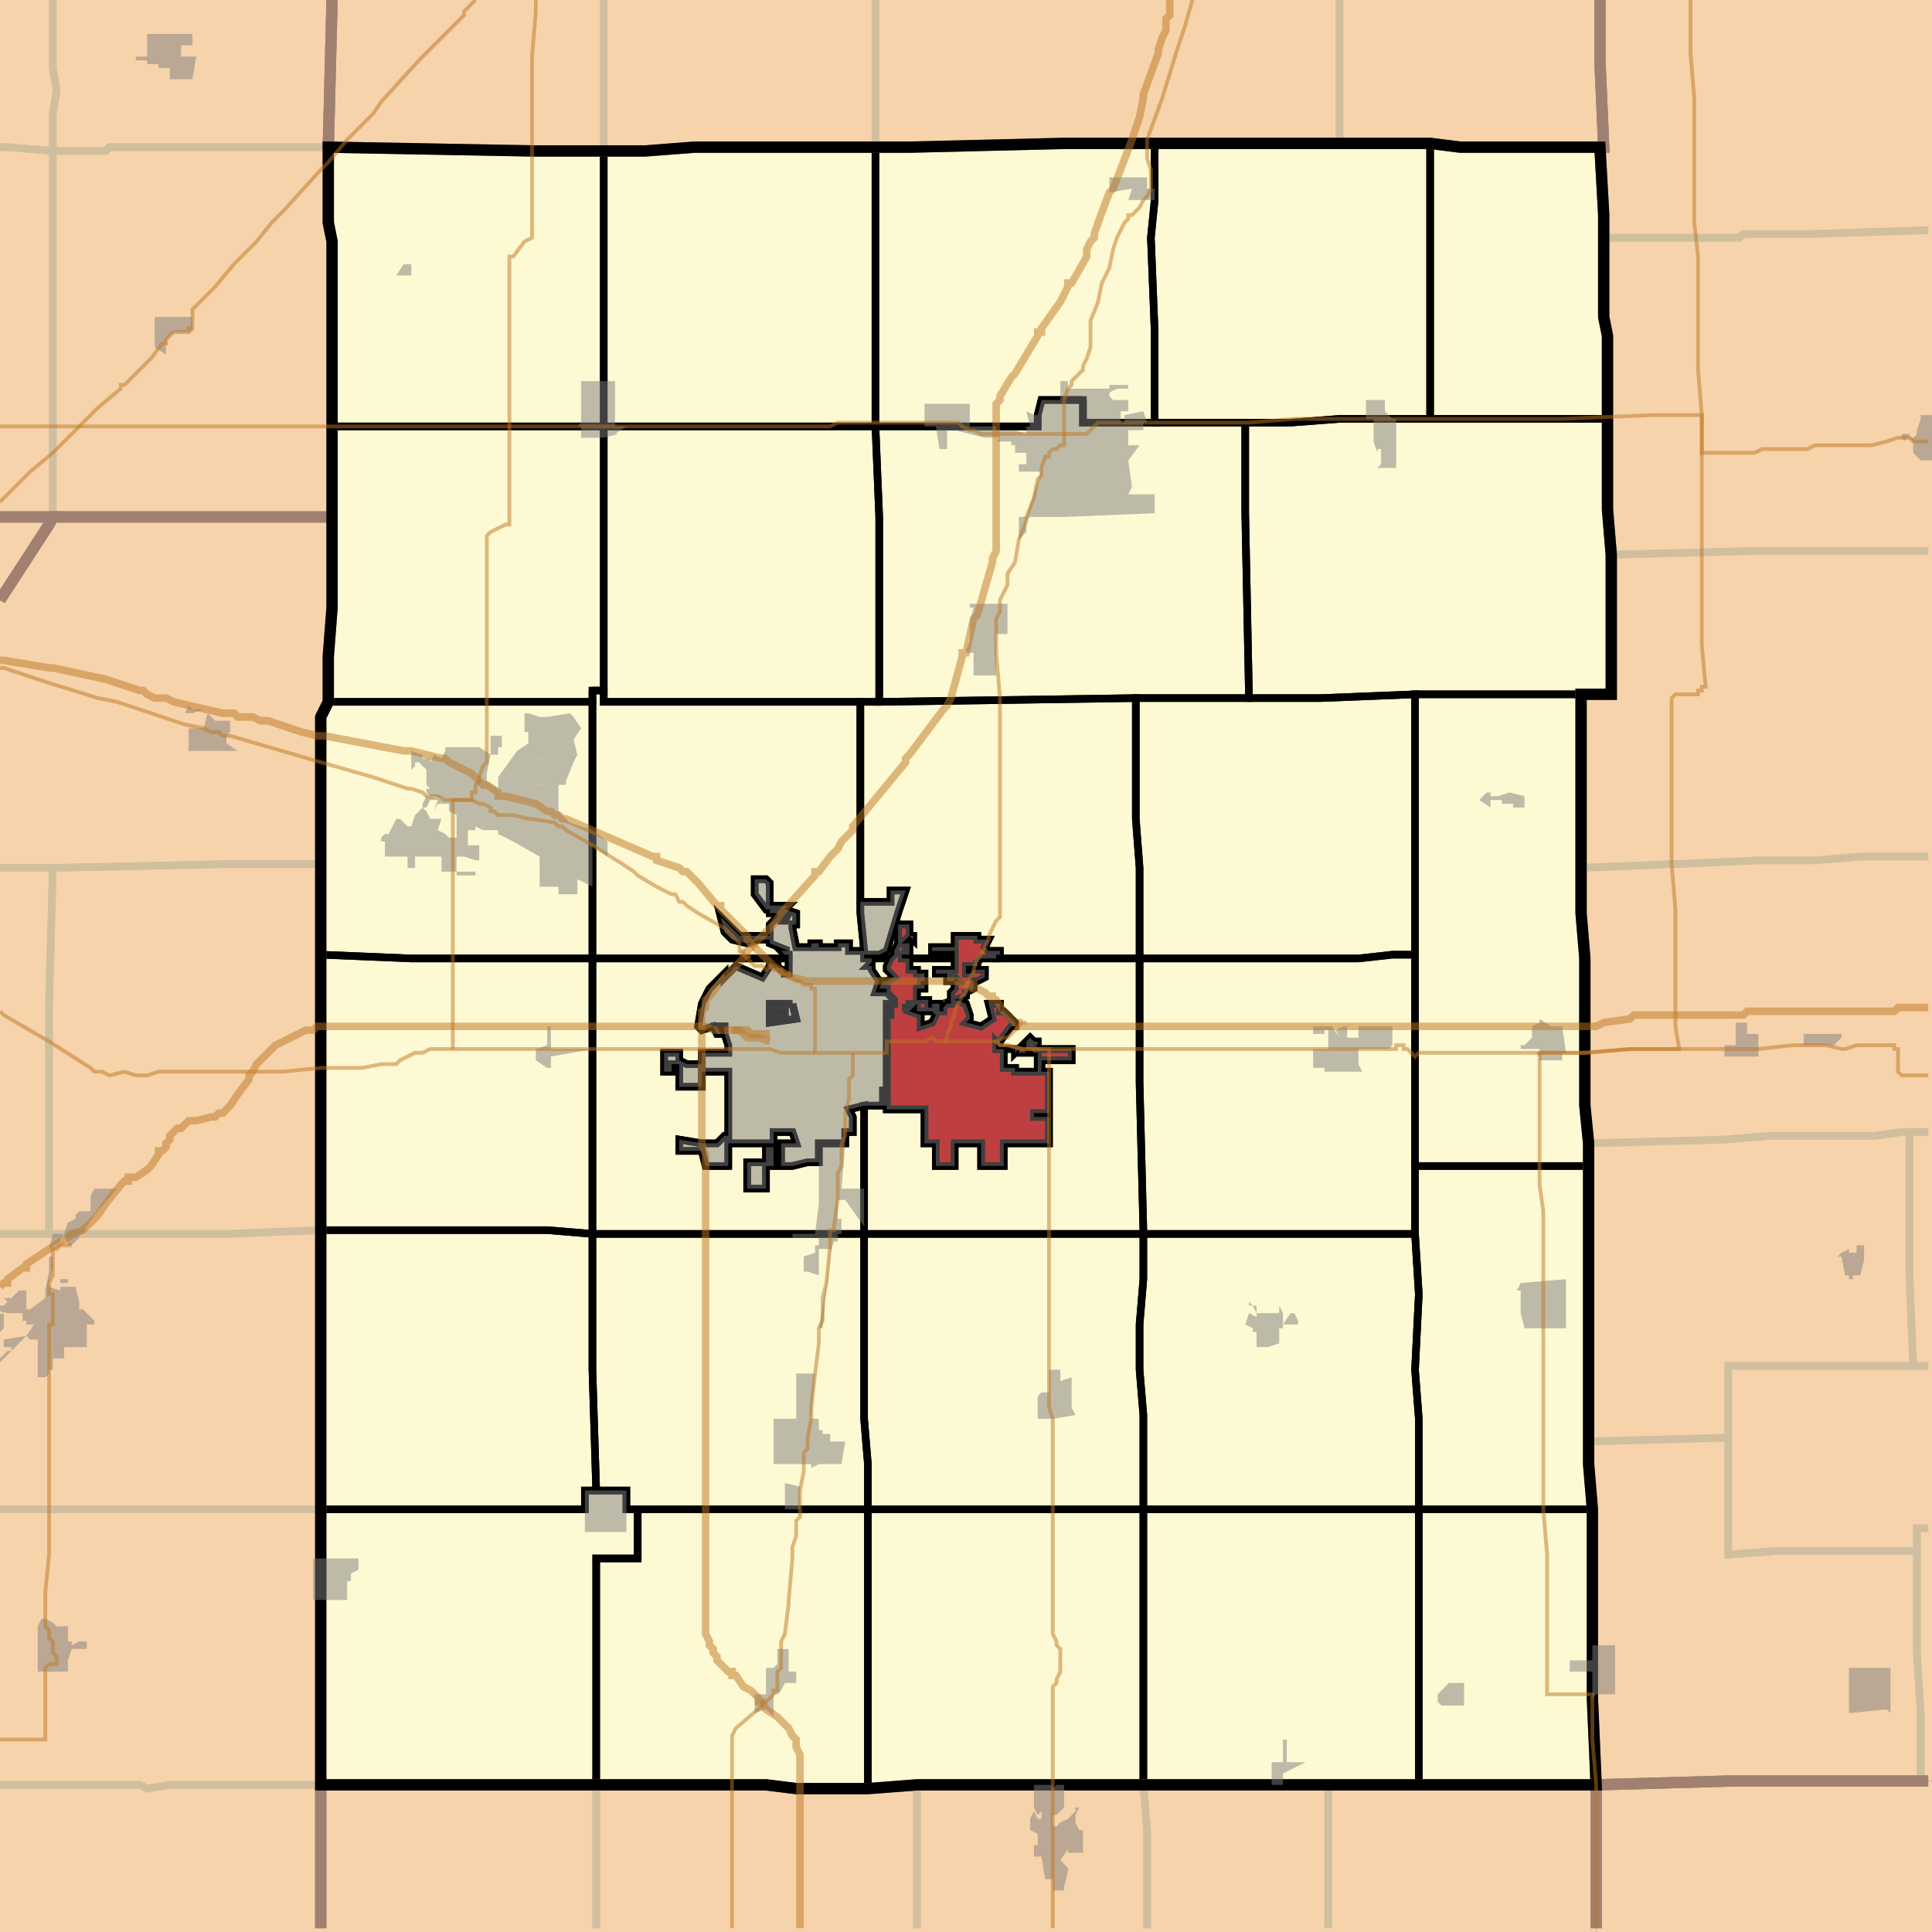 <?xml version="1.0" encoding="UTF-8"?>
<svg version="1.1" width="512" height="512" xmlns="http://www.w3.org/2000/svg" xmlns:xlink="http://www.w3.org/1999/xlink">

<rect width="100%" height="100%" fill="#333333" stroke="none"/>

<!-- START LAYER target_county -->

<!-- START LAYER IN -->

<!-- START LAYER IA -->

<!-- START LAYER KY -->

<!-- START LAYER MO -->

<!-- START LAYER WI -->

<!-- START LAYER IL-counties -->
<path fill="#f6d3aa" d="M 424 -2 L 424 16 L 425 39 L 387 39 L 379 38 L 282 38 L 241 39 L 184 39 L 171 40 L 141 40 L 87 39 L 88 -2 L 424 -2 z"/>
<path fill="#f6d3aa" d="M -2 -2 L 88 -2 L 87 39 L 87 59 L 88 64 L 88 137 L -2 137 L -2 -2 z"/>
<path fill="#f6d3aa" d="M 513 -2 L 513 472 L 458 472 L 423 473 L 422 450 L 422 400 L 421 388 L 421 303 L 420 293 L 420 254 L 419 242 L 419 184 L 427 184 L 427 147 L 426 135 L 426 89 L 425 84 L 425 57 L 424 39 L 425 39 L 424 16 L 424 -2 L 513 -2 z"/>
<path fill="#f6d3aa" d="M 310 38 L 379 38 L 387 39 L 424 39 L 425 57 L 425 84 L 426 89 L 426 135 L 427 147 L 427 184 L 419 184 L 419 242 L 420 254 L 420 293 L 421 303 L 421 388 L 422 400 L 422 450 L 423 473 L 243 473 L 230 474 L 211 474 L 203 473 L 85 473 L 85 190 L 87 186 L 87 174 L 88 161 L 88 64 L 87 59 L 87 39 L 141 40 L 171 40 L 184 39 L 241 39 L 282 38 L 310 38 z"/>
<path fill="#f6d3aa" d="M -2 137 L 14 137 L 13 139 L -1 161 L -2 162 L -2 137 z"/>
<path fill="#f6d3aa" d="M 56 137 L 88 137 L 88 161 L 87 174 L 87 186 L 85 190 L 85 513 L -2 513 L -2 162 L -1 161 L 13 139 L 14 137 L 56 137 z"/>
<path fill="#f6d3aa" d="M 513 513 L 423 513 L 423 473 L 458 472 L 513 472 L 513 513 z"/>
<path fill="#f6d3aa" d="M 303 473 L 423 473 L 423 513 L 85 513 L 85 473 L 203 473 L 211 474 L 230 474 L 243 473 L 303 473 z"/>

<!-- START LAYER target_county_townships -->
<path fill="#fdf9d2" d="M 306 38 L 306 53 L 305 63 L 306 88 L 306 112 L 287 112 L 287 106 L 276 106 L 275 110 L 275 113 L 232 113 L 232 39 L 241 39 L 282 38 L 306 38 z"/>
<path fill="#fdf9d2" d="M 310 38 L 379 38 L 379 111 L 355 111 L 342 112 L 306 112 L 306 88 L 305 63 L 306 53 L 306 38 L 310 38 z"/>
<path fill="#fdf9d2" d="M 387 39 L 424 39 L 425 57 L 425 84 L 426 89 L 426 111 L 379 111 L 379 38 L 387 39 z"/>
<path fill="#fdf9d2" d="M 196 39 L 232 39 L 232 113 L 160 113 L 160 40 L 171 40 L 184 39 L 196 39 z"/>
<path fill="#fdf9d2" d="M 87 39 L 141 40 L 160 40 L 160 113 L 88 113 L 88 64 L 87 59 L 87 39 z"/>
<path fill="#fdf9d2" d="M 287 106 L 287 112 L 330 112 L 330 136 L 331 185 L 301 185 L 233 186 L 233 137 L 232 113 L 275 113 L 275 110 L 276 106 L 287 106 z"/>
<path fill="#fdf9d2" d="M 379 111 L 426 111 L 426 135 L 427 147 L 427 184 L 375 184 L 350 185 L 331 185 L 330 136 L 330 112 L 342 112 L 355 111 L 379 111 z"/>
<path fill="#fdf9d2" d="M 231 113 L 232 113 L 233 137 L 233 186 L 160 186 L 160 113 L 231 113 z"/>
<path fill="#fdf9d2" d="M 124 113 L 160 113 L 160 183 L 157 183 L 157 186 L 87 186 L 87 174 L 88 161 L 88 113 L 124 113 z"/>
<path fill="#fdf9d2" d="M 157 183 L 160 183 L 160 186 L 228 186 L 228 242 L 229 252 L 225 252 L 225 250 L 222 250 L 222 251 L 217 251 L 217 250 L 215 250 L 215 251 L 211 251 L 210 246 L 210 245 L 211 245 L 211 242 L 208 241 L 209 240 L 204 240 L 204 234 L 203 233 L 200 233 L 200 237 L 203 241 L 204 241 L 204 242 L 206 242 L 206 243 L 204 245 L 204 248 L 196 248 L 191 243 L 192 247 L 194 249 L 198 250 L 201 249 L 204 249 L 204 250 L 209 252 L 207 252 L 208 253 L 209 253 L 209 254 L 206 254 L 206 256 L 204 255 L 204 254 L 157 254 L 157 183 z"/>
<path fill="#fdf9d2" d="M 419 184 L 419 242 L 420 254 L 420 293 L 421 303 L 421 309 L 375 309 L 375 184 L 419 184 z"/>
<path fill="#fdf9d2" d="M 350 185 L 375 184 L 375 253 L 369 253 L 360 254 L 302 254 L 302 230 L 301 217 L 301 185 L 350 185 z"/>
<path fill="#fdf9d2" d="M 233 186 L 301 185 L 301 217 L 302 230 L 302 254 L 264 254 L 264 253 L 265 253 L 265 252 L 262 252 L 261 251 L 262 249 L 259 249 L 259 248 L 253 248 L 253 251 L 247 251 L 247 252 L 253 252 L 253 254 L 239 254 L 239 253 L 241 253 L 241 250 L 239 250 L 241 248 L 242 249 L 242 248 L 241 248 L 241 245 L 238 245 L 238 250 L 237 252 L 237 253 L 236 254 L 229 254 L 229 253 L 233 253 L 235 252 L 238 242 L 240 236 L 236 236 L 236 239 L 228 239 L 228 186 L 233 186 z"/>
<path fill="#fdf9d2" d="M 152 186 L 157 186 L 157 254 L 109 254 L 85 253 L 85 190 L 87 186 L 152 186 z"/>
<path fill="#fdf9d2" d="M 228 239 L 236 239 L 236 236 L 240 236 L 238 242 L 235 252 L 233 253 L 229 253 L 229 254 L 231 254 L 231 255 L 230 256 L 231 256 L 231 257 L 233 260 L 232 263 L 235 263 L 237 265 L 237 266 L 235 266 L 235 267 L 236 267 L 236 269 L 235 269 L 235 289 L 234 289 L 234 291 L 235 291 L 235 293 L 229 293 L 225 294 L 226 296 L 226 300 L 224 300 L 224 303 L 217 303 L 217 308 L 214 308 L 210 309 L 207 309 L 207 303 L 211 303 L 210 300 L 205 300 L 205 303 L 203 303 L 203 304 L 205 304 L 205 309 L 203 309 L 203 315 L 198 315 L 198 308 L 203 308 L 203 303 L 193 303 L 193 309 L 187 309 L 186 305 L 180 305 L 180 302 L 186 303 L 190 303 L 192 301 L 193 301 L 193 284 L 186 284 L 186 288 L 180 288 L 180 282 L 178 282 L 178 284 L 176 284 L 176 279 L 180 279 L 180 281 L 182 282 L 186 282 L 186 279 L 193 279 L 193 278 L 193 277 L 192 274 L 192 272 L 190 272 L 191 274 L 190 274 L 189 272 L 186 273 L 185 272 L 186 266 L 188 262 L 192 258 L 192 259 L 195 256 L 202 259 L 204 256 L 204 255 L 206 256 L 207 257 L 208 257 L 208 258 L 209 258 L 209 253 L 208 253 L 207 252 L 209 252 L 204 250 L 204 249 L 201 249 L 198 250 L 194 249 L 192 247 L 191 243 L 196 248 L 204 248 L 204 245 L 206 243 L 206 242 L 204 242 L 204 241 L 203 241 L 200 237 L 200 233 L 203 233 L 204 234 L 204 240 L 209 240 L 208 241 L 211 242 L 211 245 L 210 245 L 210 246 L 211 251 L 215 251 L 215 250 L 217 250 L 217 251 L 222 251 L 222 250 L 225 250 L 225 252 L 229 252 L 228 242 L 228 239 M 208 245 L 208 244 L 209 242 L 208 242 L 207 243 L 207 244 L 208 244 L 208 245 M 210 266 L 204 266 L 204 268 L 208 268 L 208 269 L 207 270 L 204 270 L 204 271 L 211 270 L 210 266 z"/>
<path fill="#fdf9d2" d="M 208 245 L 208 244 L 207 244 L 207 243 L 208 242 L 209 242 L 208 244 L 208 245 z"/>
<path fill="#fdf9d2" d="M 241 248 L 242 248 L 242 249 L 241 248 L 239 250 L 241 250 L 241 253 L 239 253 L 239 254 L 241 254 L 241 257 L 243 257 L 243 258 L 245 258 L 245 260 L 244 260 L 244 261 L 245 261 L 245 262 L 243 262 L 243 265 L 243 266 L 241 268 L 244 269 L 244 272 L 247 271 L 248 269 L 247 268 L 243 268 L 243 265 L 246 265 L 246 267 L 247 267 L 247 266 L 249 266 L 249 268 L 250 268 L 250 267 L 251 266 L 252 266 L 252 263 L 253 262 L 253 260 L 254 260 L 253 259 L 253 260 L 251 260 L 251 258 L 248 258 L 248 257 L 253 257 L 253 252 L 247 252 L 247 251 L 253 251 L 253 248 L 259 248 L 259 249 L 262 249 L 261 251 L 262 252 L 265 252 L 265 253 L 264 253 L 264 254 L 260 254 L 259 255 L 259 256 L 256 256 L 256 258 L 257 258 L 258 257 L 261 257 L 261 259 L 259 260 L 258 260 L 258 262 L 256 263 L 256 264 L 253 265 L 256 266 L 257 269 L 257 270 L 256 271 L 260 272 L 263 270 L 262 266 L 265 266 L 265 268 L 266 268 L 269 271 L 269 272 L 268 272 L 265 276 L 265 277 L 264 276 L 264 278 L 271 278 L 272 279 L 270 279 L 270 278 L 269 279 L 269 278 L 266 278 L 266 283 L 269 283 L 269 284 L 275 284 L 275 279 L 274 279 L 273 278 L 272 278 L 272 276 L 273 275 L 274 276 L 275 276 L 275 277 L 274 277 L 276 278 L 284 278 L 284 281 L 276 281 L 276 284 L 278 284 L 278 295 L 274 295 L 274 296 L 278 296 L 278 303 L 266 303 L 266 309 L 260 309 L 260 303 L 253 303 L 253 309 L 248 309 L 248 303 L 245 303 L 245 294 L 235 294 L 235 291 L 234 291 L 234 289 L 235 289 L 235 269 L 236 269 L 236 267 L 235 267 L 235 266 L 237 266 L 237 265 L 235 263 L 235 262 L 233 262 L 234 260 L 235 260 L 237 259 L 235 257 L 235 256 L 236 254 L 237 253 L 237 252 L 238 250 L 238 245 L 241 245 L 241 248 L 241 248 M 241 251 L 241 250 L 240 250 L 240 251 L 241 251 M 240 266 L 240 267 L 241 267 L 241 266 L 240 266 z"/>
<path fill="#fdf9d2" d="M 241 251 L 240 251 L 240 250 L 241 250 L 241 251 z"/>
<path fill="#fdf9d2" d="M 375 253 L 375 327 L 303 327 L 303 326 L 302 287 L 302 254 L 360 254 L 369 253 L 375 253 z"/>
<path fill="#fdf9d2" d="M 85 253 L 109 254 L 157 254 L 157 327 L 145 326 L 85 326 L 85 253 z"/>
<path fill="#fdf9d2" d="M 290 254 L 302 254 L 302 287 L 303 326 L 303 327 L 229 327 L 229 293 L 235 293 L 235 294 L 245 294 L 245 303 L 248 303 L 248 309 L 253 309 L 253 303 L 260 303 L 260 309 L 266 309 L 266 303 L 278 303 L 278 296 L 274 296 L 274 295 L 278 295 L 278 284 L 276 284 L 276 281 L 284 281 L 284 278 L 276 278 L 274 277 L 275 277 L 275 276 L 274 276 L 273 275 L 272 276 L 272 278 L 273 278 L 274 279 L 275 279 L 275 284 L 269 284 L 269 283 L 266 283 L 266 278 L 269 278 L 269 279 L 270 278 L 270 279 L 272 279 L 271 278 L 264 278 L 264 276 L 265 277 L 265 276 L 268 272 L 269 272 L 269 271 L 266 268 L 265 268 L 265 266 L 262 266 L 263 270 L 260 272 L 256 271 L 257 270 L 257 269 L 256 266 L 253 265 L 256 264 L 256 263 L 258 262 L 258 260 L 259 260 L 261 259 L 261 257 L 258 257 L 257 258 L 256 258 L 256 256 L 259 256 L 259 255 L 260 254 L 290 254 z"/>
<path fill="#fdf9d2" d="M 157 254 L 204 254 L 204 256 L 202 259 L 195 256 L 192 259 L 192 258 L 188 262 L 186 266 L 185 272 L 186 273 L 189 272 L 190 274 L 191 274 L 190 272 L 192 272 L 192 274 L 193 277 L 193 278 L 193 279 L 186 279 L 186 282 L 182 282 L 180 281 L 180 279 L 176 279 L 176 284 L 178 284 L 178 282 L 180 282 L 180 288 L 186 288 L 186 284 L 193 284 L 193 301 L 192 301 L 190 303 L 186 303 L 180 302 L 180 305 L 186 305 L 187 309 L 193 309 L 193 303 L 203 303 L 203 308 L 198 308 L 198 315 L 203 315 L 203 309 L 205 309 L 205 304 L 203 304 L 203 303 L 205 303 L 205 300 L 210 300 L 211 303 L 207 303 L 207 309 L 210 309 L 214 308 L 217 308 L 217 303 L 224 303 L 224 300 L 226 300 L 226 296 L 225 294 L 229 293 L 229 327 L 157 327 L 157 254 z"/>
<path fill="#fdf9d2" d="M 243 254 L 253 254 L 253 257 L 248 257 L 248 258 L 251 258 L 251 260 L 253 260 L 253 259 L 254 260 L 253 260 L 253 262 L 252 263 L 252 266 L 251 266 L 250 267 L 250 268 L 249 268 L 249 266 L 247 266 L 247 267 L 246 267 L 246 265 L 243 265 L 243 268 L 247 268 L 248 269 L 247 271 L 244 272 L 244 269 L 241 268 L 243 266 L 243 265 L 243 262 L 245 262 L 245 261 L 244 261 L 244 260 L 245 260 L 245 258 L 243 258 L 243 257 L 241 257 L 241 254 L 243 254 z"/>
<path fill="#fdf9d2" d="M 236 254 L 235 256 L 235 257 L 237 259 L 235 260 L 234 260 L 233 262 L 235 262 L 235 263 L 232 263 L 233 260 L 231 257 L 231 256 L 230 256 L 231 255 L 231 254 L 236 254 z"/>
<path fill="#fdf9d2" d="M 206 256 L 206 254 L 209 254 L 209 258 L 208 258 L 208 257 L 207 257 L 206 256 z"/>
<path fill="#fdf9d2" d="M 240 266 L 241 266 L 241 267 L 240 267 L 240 266 z"/>
<path fill="#fdf9d2" d="M 210 266 L 211 270 L 204 271 L 204 270 L 207 270 L 208 269 L 208 268 L 204 268 L 204 266 L 210 266 z"/>
<path fill="#fdf9d2" d="M 408 309 L 421 309 L 421 388 L 422 400 L 376 400 L 376 376 L 375 363 L 376 343 L 375 327 L 375 309 L 408 309 z"/>
<path fill="#fdf9d2" d="M 85 326 L 145 326 L 157 327 L 157 363 L 158 395 L 155 395 L 155 400 L 85 400 L 85 326 z"/>
<path fill="#fdf9d2" d="M 157 327 L 229 327 L 229 376 L 230 388 L 230 400 L 166 400 L 166 395 L 158 395 L 157 363 L 157 327 z"/>
<path fill="#fdf9d2" d="M 290 327 L 303 327 L 303 339 L 302 351 L 302 363 L 303 375 L 303 400 L 230 400 L 230 388 L 229 376 L 229 327 L 290 327 z"/>
<path fill="#fdf9d2" d="M 303 327 L 375 327 L 376 343 L 375 363 L 376 376 L 376 400 L 303 400 L 303 375 L 302 363 L 302 351 L 303 339 L 303 327 z"/>
<path fill="#fdf9d2" d="M 85 400 L 155 400 L 155 395 L 166 395 L 166 400 L 169 400 L 169 413 L 158 413 L 158 473 L 85 473 L 85 400 z"/>
<path fill="#fdf9d2" d="M 230 400 L 303 400 L 303 473 L 243 473 L 230 474 L 230 400 z"/>
<path fill="#fdf9d2" d="M 376 400 L 376 473 L 303 473 L 303 400 L 376 400 z"/>
<path fill="#fdf9d2" d="M 230 400 L 230 474 L 211 474 L 203 473 L 158 473 L 158 413 L 169 413 L 169 400 L 230 400 z"/>
<path fill="#fdf9d2" d="M 409 400 L 422 400 L 422 450 L 423 473 L 376 473 L 376 400 L 409 400 z"/>

<!-- START LAYER target_township -->
<path fill="#ff0000" d="M 241 248 L 242 248 L 242 249 L 241 248 L 239 250 L 241 250 L 241 253 L 239 253 L 239 254 L 241 254 L 241 257 L 243 257 L 243 258 L 245 258 L 245 260 L 244 260 L 244 261 L 245 261 L 245 262 L 243 262 L 243 265 L 243 266 L 241 268 L 244 269 L 244 272 L 247 271 L 248 269 L 247 268 L 243 268 L 243 265 L 246 265 L 246 267 L 247 267 L 247 266 L 249 266 L 249 268 L 250 268 L 250 267 L 251 266 L 252 266 L 252 263 L 253 262 L 253 260 L 254 260 L 253 259 L 253 260 L 251 260 L 251 258 L 248 258 L 248 257 L 253 257 L 253 252 L 247 252 L 247 251 L 253 251 L 253 248 L 259 248 L 259 249 L 262 249 L 261 251 L 262 252 L 265 252 L 265 253 L 264 253 L 264 254 L 260 254 L 259 255 L 259 256 L 256 256 L 256 258 L 257 258 L 258 257 L 261 257 L 261 259 L 259 260 L 258 260 L 258 262 L 256 263 L 256 264 L 253 265 L 256 266 L 257 269 L 257 270 L 256 271 L 260 272 L 263 270 L 262 266 L 265 266 L 265 268 L 266 268 L 269 271 L 269 272 L 268 272 L 265 276 L 265 277 L 264 276 L 264 278 L 271 278 L 272 279 L 270 279 L 270 278 L 269 279 L 269 278 L 266 278 L 266 283 L 269 283 L 269 284 L 275 284 L 275 279 L 274 279 L 273 278 L 272 278 L 272 276 L 273 275 L 274 276 L 275 276 L 275 277 L 274 277 L 276 278 L 284 278 L 284 281 L 276 281 L 276 284 L 278 284 L 278 295 L 274 295 L 274 296 L 278 296 L 278 303 L 266 303 L 266 309 L 260 309 L 260 303 L 253 303 L 253 309 L 248 309 L 248 303 L 245 303 L 245 294 L 235 294 L 235 291 L 234 291 L 234 289 L 235 289 L 235 269 L 236 269 L 236 267 L 235 267 L 235 266 L 237 266 L 237 265 L 235 263 L 235 262 L 233 262 L 234 260 L 235 260 L 237 259 L 235 257 L 235 256 L 236 254 L 237 253 L 237 252 L 238 250 L 238 245 L 241 245 L 241 248 L 241 248 M 241 251 L 241 250 L 240 250 L 240 251 L 241 251 M 240 266 L 240 267 L 241 267 L 241 266 L 240 266 z"/>

<!-- START LAYER IL-township_borders -->
<polyline fill="none" stroke="#d0bf9f" stroke-width="2" points="232,0 232,39 184,39 171,40 160,40 160,0"/>
<polyline fill="none" stroke="#d0bf9f" stroke-width="2" points="160,0 160,40 141,40 87,39 88,0"/>
<polyline fill="none" stroke="#d0bf9f" stroke-width="2" points="424,0 424,16 425,39 387,39 379,38 355,38 355,0"/>
<polyline fill="none" stroke="#d0bf9f" stroke-width="2" points="511,61 480,62 462,62 461,63 425,63 425,57 424,39 425,39 424,16 424,0"/>
<polyline fill="none" stroke="#d0bf9f" stroke-width="2" points="355,0 355,38 282,38 241,39 232,39 232,0"/>
<polyline fill="none" stroke="#d0bf9f" stroke-width="2" points="14,0 14,18 15,24 14,30 14,40 2,39 0,39"/>
<polyline fill="none" stroke="#d0bf9f" stroke-width="2" points="88,0 87,39 29,39 28,40 14,40 14,30 15,24 14,18 14,0"/>
<polyline fill="none" stroke="#d0bf9f" stroke-width="2" points="0,39 2,39 14,40 14,137 0,137"/>
<polyline fill="none" stroke="#d0bf9f" stroke-width="2" points="87,39 87,59 88,64 88,137 14,137 14,40 28,40 29,39 87,39"/>
<polyline fill="none" stroke="#d0bf9f" stroke-width="2" points="511,146 465,146 427,147 426,135 426,89 425,84 425,63 461,63 462,62 480,62 511,61"/>
<polyline fill="none" stroke="#d0bf9f" stroke-width="2" points="0,137 14,137 13,139 0,159"/>
<polyline fill="none" stroke="#d0bf9f" stroke-width="2" points="50,137 88,137 88,161 87,174 87,186 85,190 85,229 60,229 14,230 0,230"/>
<polyline fill="none" stroke="#d0bf9f" stroke-width="2" points="0,159 13,139 14,137 50,137"/>
<polyline fill="none" stroke="#d0bf9f" stroke-width="2" points="511,227 493,227 481,228 466,228 444,229 443,229 419,230 419,184 427,184 427,147 465,146 511,146"/>
<polyline fill="none" stroke="#d0bf9f" stroke-width="2" points="511,300 504,300 497,301 469,301 457,302 421,303 420,293 420,254 419,242 419,230 443,229 444,229 466,228 481,228 493,227 511,227"/>
<polyline fill="none" stroke="#d0bf9f" stroke-width="2" points="60,229 85,229 85,326 60,327 13,327 13,266 14,230 60,229"/>
<polyline fill="none" stroke="#d0bf9f" stroke-width="2" points="0,230 14,230 13,266 13,327 0,327"/>
<polyline fill="none" stroke="#d0bf9f" stroke-width="2" points="511,362 507,362 506,337 506,300 511,300"/>
<polyline fill="none" stroke="#d0bf9f" stroke-width="2" points="497,301 504,300 506,300 506,337 507,362 458,362 458,381 421,382 421,303 457,302 469,301 497,301"/>
<polyline fill="none" stroke="#d0bf9f" stroke-width="2" points="85,326 85,400 0,400"/>
<polyline fill="none" stroke="#d0bf9f" stroke-width="2" points="0,327 60,327 85,326"/>
<polyline fill="none" stroke="#d0bf9f" stroke-width="2" points="511,405 508,405 508,411 471,411 458,412 458,362 511,362"/>
<polyline fill="none" stroke="#d0bf9f" stroke-width="2" points="511,472 509,472 509,454 508,438 508,405 511,405"/>
<polyline fill="none" stroke="#d0bf9f" stroke-width="2" points="421,382 458,381 458,412 471,411 508,411 508,438 509,454 509,472 458,472 423,473 422,450 422,400 421,388 421,382"/>
<polyline fill="none" stroke="#d0bf9f" stroke-width="2" points="0,400 85,400 85,473 45,473 39,474 37,473 0,473"/>
<polyline fill="none" stroke="#d0bf9f" stroke-width="2" points="509,472 511,472"/>
<polyline fill="none" stroke="#d0bf9f" stroke-width="2" points="423,511 423,473 458,472 509,472"/>
<polyline fill="none" stroke="#d0bf9f" stroke-width="2" points="302,473 303,473 304,485 304,511"/>
<polyline fill="none" stroke="#d0bf9f" stroke-width="2" points="243,511 243,473 302,473"/>
<polyline fill="none" stroke="#d0bf9f" stroke-width="2" points="303,473 352,473 352,511"/>
<polyline fill="none" stroke="#d0bf9f" stroke-width="2" points="304,511 304,485 303,473"/>
<polyline fill="none" stroke="#d0bf9f" stroke-width="2" points="423,473 423,511"/>
<polyline fill="none" stroke="#d0bf9f" stroke-width="2" points="352,511 352,473 423,473"/>
<polyline fill="none" stroke="#d0bf9f" stroke-width="2" points="158,473 158,511"/>
<polyline fill="none" stroke="#d0bf9f" stroke-width="2" points="85,511 85,473 158,473"/>
<polyline fill="none" stroke="#d0bf9f" stroke-width="2" points="211,474 230,474 243,473 243,511"/>
<polyline fill="none" stroke="#d0bf9f" stroke-width="2" points="158,511 158,473 203,473 211,474"/>
<polyline fill="none" stroke="#d0bf9f" stroke-width="2" points="36,473 37,473 39,474 45,473 85,473 85,511"/>
<polyline fill="none" stroke="#d0bf9f" stroke-width="2" points="0,473 36,473"/>

<!-- START LAYER IA-township_borders -->

<!-- START LAYER IN-township_borders -->

<!-- START LAYER target_county_township_borders -->
<polyline fill="none" stroke="#000000" stroke-width="2" points="306,38 306,53 305,63 306,88 306,112 287,112 287,106 276,106 275,110 275,113 232,113 232,39 241,39 282,38 306,38"/>
<polyline fill="none" stroke="#000000" stroke-width="2" points="310,38 379,38 379,111 355,111 342,112 306,112 306,88 305,63 306,53 306,38 310,38"/>
<polyline fill="none" stroke="#000000" stroke-width="2" points="387,39 424,39 425,57 425,84 426,89 426,111 379,111 379,38 387,39"/>
<polyline fill="none" stroke="#000000" stroke-width="2" points="196,39 232,39 232,113 160,113 160,40 171,40 184,39 196,39"/>
<polyline fill="none" stroke="#000000" stroke-width="2" points="87,39 141,40 160,40 160,113 88,113 88,64 87,59 87,39"/>
<polyline fill="none" stroke="#000000" stroke-width="2" points="287,106 287,112 330,112 330,136 331,185 301,185 233,186 233,137 232,113 275,113 275,110 276,106 287,106"/>
<polyline fill="none" stroke="#000000" stroke-width="2" points="379,111 426,111 426,135 427,147 427,184 375,184 350,185 331,185 330,136 330,112 342,112 355,111 379,111"/>
<polyline fill="none" stroke="#000000" stroke-width="2" points="231,113 232,113 233,137 233,186 160,186 160,113 231,113"/>
<polyline fill="none" stroke="#000000" stroke-width="2" points="124,113 160,113 160,183 157,183 157,186 87,186 87,174 88,161 88,113 124,113"/>
<polyline fill="none" stroke="#000000" stroke-width="2" points="157,183 160,183 160,186 228,186 228,242 229,252 225,252 225,250 222,250 222,251 217,251 217,250 215,250 215,251 211,251 210,246 210,245 211,245 211,242 208,241 209,240 204,240 204,234 203,233 200,233 200,237 203,241 204,241 204,242 206,242 206,243 204,245 204,248 196,248 191,243 192,247 194,249 198,250 201,249 204,249 204,250 209,252 207,252 208,253 209,253 209,254 206,254 206,256 204,255 204,254 157,254 157,183"/>
<polyline fill="none" stroke="#000000" stroke-width="2" points="419,184 419,242 420,254 420,293 421,303 421,309 375,309 375,184 419,184"/>
<polyline fill="none" stroke="#000000" stroke-width="2" points="350,185 375,184 375,253 369,253 360,254 302,254 302,230 301,217 301,185 350,185"/>
<polyline fill="none" stroke="#000000" stroke-width="2" points="233,186 301,185 301,217 302,230 302,254 264,254 264,253 265,253 265,252 262,252 261,251 262,249 259,249 259,248 253,248 253,251 247,251 247,252 253,252 253,254 239,254 239,253 241,253 241,250 239,250 241,248 242,249 242,248 241,248 241,245 238,245 238,250 237,252 237,253 236,254 229,254 229,253 233,253 235,252 238,242 240,236 236,236 236,239 228,239 228,186 233,186"/>
<polyline fill="none" stroke="#000000" stroke-width="2" points="152,186 157,186 157,254 109,254 85,253 85,190 87,186 152,186"/>
<polyline fill="none" stroke="#000000" stroke-width="2" points="228,239 236,239 236,236 240,236 238,242 235,252 233,253 229,253 229,254 231,254 231,255 230,256 231,256 231,257 233,260 232,263 235,263 237,265 237,266 235,266 235,267 236,267 236,269 235,269 235,289 234,289 234,291 235,291 235,293 229,293 225,294 226,296 226,300 224,300 224,303 217,303 217,308 214,308 210,309 207,309 207,303 211,303 210,300 205,300 205,303 203,303 203,304 205,304 205,309 203,309 203,315 198,315 198,308 203,308 203,303 193,303 193,309 187,309 186,305 180,305 180,302 186,303 190,303 192,301 193,301 193,284 186,284 186,288 180,288 180,282 178,282 178,284 176,284 176,279 180,279 180,281 182,282 186,282 186,279 193,279 193,278 193,277 192,274 192,272 190,272 191,274 190,274 189,272 186,273 185,272 186,266 188,262 192,258 192,259 195,256 202,259 204,256 204,255 206,256 207,257 208,257 208,258 209,258 209,253 208,253 207,252 209,252 204,250 204,249 201,249 198,250 194,249 192,247 191,243 196,248 204,248 204,245 206,243 206,242 204,242 204,241 203,241 200,237 200,233 203,233 204,234 204,240 209,240 208,241 211,242 211,245 210,245 210,246 211,251 215,251 215,250 217,250 217,251 222,251 222,250 225,250 225,252 229,252 228,242 228,239"/>
<polyline fill="none" stroke="#000000" stroke-width="2" points="208,245 208,244 209,242 208,242 207,243 207,244 208,244 208,245"/>
<polyline fill="none" stroke="#000000" stroke-width="2" points="210,266 204,266 204,268 208,268 208,269 207,270 204,270 204,271 211,270 210,266"/>
<polyline fill="none" stroke="#000000" stroke-width="2" points="220,301 220,301"/>
<polyline fill="none" stroke="#000000" stroke-width="2" points="228,242 228,242"/>
<polyline fill="none" stroke="#000000" stroke-width="2" points="208,245 208,244 207,244 207,243 208,242 209,242 208,244 208,245"/>
<polyline fill="none" stroke="#000000" stroke-width="2" points="241,248 242,248 242,249 241,248 239,250 241,250 241,253 239,253 239,254 241,254 241,257 243,257 243,258 245,258 245,260 244,260 244,261 245,261 245,262 243,262 243,265 243,266 241,268 244,269 244,272 247,271 248,269 247,268 243,268 243,265 246,265 246,267 247,267 247,266 249,266 249,268 250,268 250,267 251,266 252,266 252,263 253,262 253,260 254,260 253,259 253,260 251,260 251,258 248,258 248,257 253,257 253,252 247,252 247,251 253,251 253,248 259,248 259,249 262,249 261,251 262,252 265,252 265,253 264,253 264,254 260,254 259,255 259,256 256,256 256,258 257,258 258,257 261,257 261,259 259,260 258,260 258,262 256,263 256,264 253,265 256,266 257,269 257,270 256,271 260,272 263,270 262,266 265,266 265,268 266,268 269,271 269,272 268,272 265,276 265,277 264,276 264,278 271,278 272,279 270,279 270,278 269,279 269,278 266,278 266,283 269,283 269,284 275,284 275,279 274,279 273,278 272,278 272,276 273,275 274,276 275,276 275,277 274,277 276,278 284,278 284,281 276,281 276,284 278,284 278,295 274,295 274,296 278,296 278,303 266,303 266,309 260,309 260,303 253,303 253,309 248,309 248,303 245,303 245,294 235,294 235,291 234,291 234,289 235,289 235,269 236,269 236,267 235,267 235,266 237,266 237,265 235,263 235,262 233,262 234,260 235,260 237,259 235,257 235,256 236,254 237,253 237,252 238,250 238,245 241,245 241,248 241,248"/>
<polyline fill="none" stroke="#000000" stroke-width="2" points="241,251 241,250 240,250 240,251 241,251"/>
<polyline fill="none" stroke="#000000" stroke-width="2" points="240,266 240,267 241,267 241,266 240,266"/>
<polyline fill="none" stroke="#000000" stroke-width="2" points="259,298 259,298"/>
<polyline fill="none" stroke="#000000" stroke-width="2" points="260,300 260,300"/>
<polyline fill="none" stroke="#000000" stroke-width="2" points="241,251 240,251 240,250 241,250 241,251"/>
<polyline fill="none" stroke="#000000" stroke-width="2" points="375,253 375,327 303,327 303,326 302,287 302,254 360,254 369,253 375,253"/>
<polyline fill="none" stroke="#000000" stroke-width="2" points="85,253 109,254 157,254 157,327 145,326 85,326 85,253"/>
<polyline fill="none" stroke="#000000" stroke-width="2" points="290,254 302,254 302,287 303,326 303,327 229,327 229,293 235,293 235,294 245,294 245,303 248,303 248,309 253,309 253,303 260,303 260,309 266,309 266,303 278,303 278,296 274,296 274,295 278,295 278,284 276,284 276,281 284,281 284,278 276,278 274,277 275,277 275,276 274,276 273,275 272,276 272,278 273,278 274,279 275,279 275,284 269,284 269,283 266,283 266,278 269,278 269,279 270,278 270,279 272,279 271,278 264,278 264,276 265,277 265,276 268,272 269,272 269,271 266,268 265,268 265,266 262,266 263,270 260,272 256,271 257,270 257,269 256,266 253,265 256,264 256,263 258,262 258,260 259,260 261,259 261,257 258,257 257,258 256,258 256,256 259,256 259,255 260,254 290,254"/>
<polyline fill="none" stroke="#000000" stroke-width="2" points="157,254 204,254 204,256 202,259 195,256 192,259 192,258 188,262 186,266 185,272 186,273 189,272 190,274 191,274 190,272 192,272 192,274 193,277 193,278 193,279 186,279 186,282 182,282 180,281 180,279 176,279 176,284 178,284 178,282 180,282 180,288 186,288 186,284 193,284 193,301 192,301 190,303 186,303 180,302 180,305 186,305 187,309 193,309 193,303 203,303 203,308 198,308 198,315 203,315 203,309 205,309 205,304 203,304 203,303 205,303 205,300 210,300 211,303 207,303 207,309 210,309 214,308 217,308 217,303 224,303 224,300 226,300 226,296 225,294 229,293 229,327 157,327 157,254"/>
<polyline fill="none" stroke="#000000" stroke-width="2" points="243,254 253,254 253,257 248,257 248,258 251,258 251,260 253,260 253,259 254,260 253,260 253,262 252,263 252,266 251,266 250,267 250,268 249,268 249,266 247,266 247,267 246,267 246,265 243,265 243,268 247,268 248,269 247,271 244,272 244,269 241,268 243,266 243,265 243,262 245,262 245,261 244,261 244,260 245,260 245,258 243,258 243,257 241,257 241,254 243,254"/>
<polyline fill="none" stroke="#000000" stroke-width="2" points="236,254 235,256 235,257 237,259 235,260 234,260 233,262 235,262 235,263 232,263 233,260 231,257 231,256 230,256 231,255 231,254 236,254"/>
<polyline fill="none" stroke="#000000" stroke-width="2" points="206,256 206,254 209,254 209,258 208,258 208,257 207,257 206,256"/>
<polyline fill="none" stroke="#000000" stroke-width="2" points="240,266 241,266 241,267 240,267 240,266"/>
<polyline fill="none" stroke="#000000" stroke-width="2" points="210,266 211,270 204,271 204,270 207,270 208,269 208,268 204,268 204,266 210,266"/>
<polyline fill="none" stroke="#000000" stroke-width="2" points="259,298 259,298"/>
<polyline fill="none" stroke="#000000" stroke-width="2" points="260,300 260,300"/>
<polyline fill="none" stroke="#000000" stroke-width="2" points="220,301 220,301"/>
<polyline fill="none" stroke="#000000" stroke-width="2" points="408,309 421,309 421,388 422,400 376,400 376,376 375,363 376,343 375,327 375,309 408,309"/>
<polyline fill="none" stroke="#000000" stroke-width="2" points="85,326 145,326 157,327 157,363 158,395 155,395 155,400 85,400 85,326"/>
<polyline fill="none" stroke="#000000" stroke-width="2" points="157,327 229,327 229,376 230,388 230,400 166,400 166,395 158,395 157,363 157,327"/>
<polyline fill="none" stroke="#000000" stroke-width="2" points="290,327 303,327 303,339 302,351 302,363 303,375 303,400 230,400 230,388 229,376 229,327 290,327"/>
<polyline fill="none" stroke="#000000" stroke-width="2" points="303,327 375,327 376,343 375,363 376,376 376,400 303,400 303,375 302,363 302,351 303,339 303,327"/>
<polyline fill="none" stroke="#000000" stroke-width="2" points="85,400 155,400 155,395 166,395 166,400 169,400 169,413 158,413 158,473 85,473 85,400"/>
<polyline fill="none" stroke="#000000" stroke-width="2" points="230,400 303,400 303,473 243,473 230,474 230,400"/>
<polyline fill="none" stroke="#000000" stroke-width="2" points="376,400 376,473 303,473 303,400 376,400"/>
<polyline fill="none" stroke="#000000" stroke-width="2" points="230,400 230,474 211,474 203,473 158,473 158,413 169,413 169,400 230,400"/>
<polyline fill="none" stroke="#000000" stroke-width="2" points="409,400 422,400 422,450 423,473 376,473 376,400 409,400"/>

<!-- START LAYER IL-county_borders -->
<polyline fill="none" stroke="#a08071" stroke-width="3" points="424,0 424,16 425,39 387,39 379,38 282,38 241,39 184,39 171,40 141,40 87,39 88,0"/>
<polyline fill="none" stroke="#a08071" stroke-width="3" points="88,0 87,39 87,59 88,64 88,137 0,137"/>
<polyline fill="none" stroke="#a08071" stroke-width="3" points="511,472 458,472 423,473 422,450 422,400 421,388 421,303 420,293 420,254 419,242 419,184 427,184 427,147 426,135 426,89 425,84 425,57 424,39 425,39 424,16 424,0"/>
<polyline fill="none" stroke="#a08071" stroke-width="3" points="0,137 14,137 13,139 0,159"/>
<polyline fill="none" stroke="#a08071" stroke-width="3" points="50,137 88,137 88,161 87,174 87,186 85,190 85,511"/>
<polyline fill="none" stroke="#a08071" stroke-width="3" points="0,159 13,139 14,137 50,137"/>
<polyline fill="none" stroke="#a08071" stroke-width="3" points="423,511 423,473 458,472 511,472"/>
<polyline fill="none" stroke="#a08071" stroke-width="3" points="302,473 423,473 423,511"/>
<polyline fill="none" stroke="#a08071" stroke-width="3" points="85,511 85,473 203,473 211,474 230,474 243,473 302,473"/>

<!-- START LAYER MO-county_borders -->

<!-- START LAYER WI-county_borders -->

<!-- START LAYER IA-county_borders -->

<!-- START LAYER IN-county_borders -->

<!-- START LAYER target_county_borders -->
<polyline fill="none" stroke="#000000" stroke-width="3" points="310,38 379,38 387,39 424,39 425,57 425,84 426,89 426,135 427,147 427,184 419,184 419,242 420,254 420,293 421,303 421,388 422,400 422,450 423,473 243,473 230,474 211,474 203,473 85,473 85,190 87,186 87,174 88,161 88,64 87,59 87,39 141,40 171,40 184,39 241,39 282,38 310,38"/>

<!-- START LAYER IL-border -->

<!-- START LAYER IL-places -->
<path fill="#7f7f7f" opacity="0.5" d="M 330 -2 L 330 -1 L 327 -1 L 327 -2 L 322 -2 L 322 0 L 319 0 L 319 -2 L 301 -2 L 301 0 L 300 0 L 300 -2 L 330 -2 z"/>
<path fill="#7f7f7f" opacity="0.5" d="M 45 9 L 51 9 L 51 12 L 48 12 L 48 15 L 52 15 L 51 21 L 45 21 L 45 18 L 42 18 L 42 17 L 39 17 L 39 16 L 36 16 L 36 15 L 39 15 L 39 9 L 45 9 L 45 9 z"/>
<path fill="#7f7f7f" opacity="0.5" d="M 294 47 L 304 47 L 304 50 L 306 50 L 306 53 L 299 53 L 300 50 L 294 51 L 294 47 z"/>
<path fill="#7f7f7f" opacity="0.5" d="M 107 70 L 109 70 L 109 73 L 105 73 L 107 70 z"/>
<path fill="#7f7f7f" opacity="0.5" d="M 51 87 L 51 88 L 46 88 L 44 90 L 44 94 L 41 92 L 41 84 L 51 84 L 51 87 z"/>
<path fill="#7f7f7f" opacity="0.5" d="M 294 100 L 294 102 L 299 102 L 299 103 L 296 103 L 294 104 L 294 105 L 295 106 L 299 106 L 299 109 L 297 109 L 297 112 L 298 112 L 298 110 L 303 109 L 304 112 L 303 112 L 303 114 L 299 114 L 299 118 L 302 118 L 299 122 L 300 129 L 299 131 L 306 131 L 306 136 L 282 137 L 273 137 L 272 138 L 272 141 L 270 143 L 270 137 L 272 137 L 277 121 L 276 125 L 270 125 L 270 123 L 272 123 L 272 120 L 269 120 L 269 118 L 268 118 L 268 117 L 264 117 L 265 116 L 261 116 L 253 114 L 251 114 L 251 119 L 249 119 L 248 113 L 245 113 L 245 107 L 257 107 L 257 113 L 264 113 L 264 114 L 269 114 L 272 115 L 272 113 L 273 113 L 272 109 L 274 110 L 275 110 L 276 106 L 281 106 L 281 101 L 283 101 L 283 103 L 294 103 L 294 100 z"/>
<path fill="#7f7f7f" opacity="0.5" d="M 160 101 L 163 101 L 163 113 L 166 113 L 163 115 L 164 115 L 160 116 L 154 116 L 154 113 L 153 113 L 154 112 L 154 101 L 160 101 z"/>
<path fill="#7f7f7f" opacity="0.5" d="M 367 106 L 367 109 L 369 111 L 370 111 L 370 124 L 365 124 L 366 123 L 366 119 L 365 119 L 365 120 L 364 117 L 364 111 L 362 111 L 362 106 L 367 106 z"/>
<path fill="#7f7f7f" opacity="0.5" d="M 509 110 L 512 110 L 512 115 L 513 115 L 513 118 L 512 119 L 512 122 L 509 122 L 507 120 L 507 117 L 506 116 L 505 116 L 505 117 L 504 116 L 504 118 L 504 115 L 506 115 L 506 116 L 507 116 L 508 115 L 508 114 L 509 111 L 509 110 z"/>
<path fill="#7f7f7f" opacity="0.5" d="M 257 161 L 257 160 L 267 160 L 267 168 L 264 168 L 264 179 L 258 179 L 258 173 L 256 173 L 256 172 L 257 170 L 257 165 L 258 161 L 257 161 z"/>
<path fill="#7f7f7f" opacity="0.5" d="M 50 187 L 51 188 L 54 188 L 51 189 L 49 189 L 50 187 z"/>
<path fill="#7f7f7f" opacity="0.5" d="M 56 190 L 57 191 L 61 191 L 61 194 L 60 195 L 60 197 L 63 199 L 50 199 L 50 193 L 54 193 L 55 189 L 56 190 z"/>
<path fill="#7f7f7f" opacity="0.5" d="M 143 190 L 145 190 L 151 189 L 152 190 L 154 193 L 152 196 L 153 200 L 152 202 L 150 207 L 150 208 L 148 208 L 148 211 L 145 211 L 144 208 L 142 208 L 140 207 L 144 204 L 145 201 L 142 201 L 141 202 L 140 204 L 138 204 L 137 203 L 135 207 L 136 210 L 140 208 L 142 210 L 144 214 L 139 213 L 134 210 L 133 211 L 133 210 L 132 210 L 132 206 L 137 199 L 140 197 L 140 194 L 139 194 L 139 189 L 140 189 L 143 190 z"/>
<path fill="#7f7f7f" opacity="0.5" d="M 130 195 L 133 195 L 133 198 L 132 198 L 132 200 L 130 200 L 129 205 L 129 207 L 132 209 L 132 210 L 133 210 L 133 211 L 134 210 L 139 213 L 144 214 L 142 210 L 140 208 L 140 207 L 142 208 L 144 208 L 145 211 L 145 213 L 148 213 L 145 214 L 145 215 L 148 215 L 151 218 L 157 220 L 161 223 L 161 227 L 157 224 L 157 235 L 153 233 L 153 237 L 148 237 L 148 235 L 143 235 L 143 227 L 136 223 L 132 221 L 132 220 L 128 220 L 126 219 L 126 220 L 124 220 L 124 224 L 127 224 L 127 228 L 126 228 L 123 227 L 121 227 L 121 231 L 126 231 L 126 232 L 121 232 L 121 231 L 117 231 L 117 227 L 110 227 L 110 230 L 108 230 L 108 227 L 102 227 L 102 223 L 101 223 L 101 222 L 102 221 L 103 221 L 105 217 L 106 217 L 108 219 L 109 219 L 110 216 L 112 214 L 113 215 L 114 217 L 117 217 L 116 220 L 118 221 L 119 222 L 121 222 L 121 216 L 119 215 L 119 213 L 116 213 L 115 215 L 116 212 L 114 212 L 113 214 L 112 214 L 112 213 L 113 211 L 118 212 L 115 211 L 114 211 L 113 210 L 113 209 L 114 209 L 113 208 L 113 204 L 111 202 L 110 202 L 110 203 L 109 204 L 109 199 L 112 200 L 112 201 L 114 201 L 114 202 L 115 200 L 117 201 L 118 199 L 118 198 L 127 198 L 130 200 L 130 195 z"/>
<path fill="#7f7f7f" opacity="0.5" d="M 137 203 L 138 204 L 140 204 L 141 202 L 142 201 L 145 201 L 144 204 L 140 207 L 140 208 L 136 210 L 135 207 L 137 203 z"/>
<path fill="#7f7f7f" opacity="0.5" d="M 395 210 L 395 211 L 397 211 L 400 210 L 404 211 L 404 214 L 401 214 L 401 213 L 398 213 L 398 212 L 395 212 L 395 214 L 392 212 L 394 210 L 395 210 z"/>
<path fill="#7f7f7f" opacity="0.5" d="M 148 211 L 148 213 L 145 213 L 145 211 L 148 211 z"/>
<path fill="#7f7f7f" opacity="0.5" d="M 148 213 L 148 215 L 145 215 L 145 214 L 148 213 z"/>
<path fill="#7f7f7f" opacity="0.5" d="M 204 234 L 204 240 L 209 240 L 208 241 L 211 242 L 211 245 L 210 245 L 210 246 L 211 251 L 215 251 L 215 250 L 217 250 L 217 251 L 222 251 L 222 250 L 225 250 L 225 252 L 229 252 L 228 242 L 228 239 L 236 239 L 236 236 L 240 236 L 238 242 L 235 252 L 233 253 L 229 253 L 229 254 L 231 254 L 231 255 L 230 256 L 231 256 L 231 257 L 233 260 L 232 263 L 235 263 L 237 265 L 237 266 L 235 266 L 235 267 L 236 267 L 236 269 L 235 269 L 235 289 L 234 289 L 234 291 L 235 291 L 235 293 L 229 293 L 225 294 L 226 296 L 226 300 L 224 300 L 224 303 L 217 303 L 217 308 L 214 308 L 210 309 L 207 309 L 207 303 L 211 303 L 210 300 L 205 300 L 205 303 L 203 303 L 203 304 L 205 304 L 205 309 L 203 309 L 203 315 L 198 315 L 198 308 L 203 308 L 203 303 L 193 303 L 193 309 L 187 309 L 186 305 L 180 305 L 180 302 L 186 303 L 190 303 L 192 301 L 193 301 L 193 284 L 186 284 L 186 288 L 180 288 L 180 282 L 178 282 L 178 284 L 176 284 L 176 279 L 180 279 L 180 281 L 182 282 L 186 282 L 186 279 L 193 279 L 193 278 L 193 277 L 192 274 L 192 272 L 190 272 L 191 274 L 190 274 L 189 272 L 186 273 L 185 272 L 186 266 L 188 262 L 192 258 L 192 259 L 195 256 L 202 259 L 204 256 L 204 255 L 206 256 L 207 257 L 208 257 L 208 258 L 209 258 L 209 253 L 208 253 L 207 252 L 209 252 L 204 250 L 204 249 L 201 249 L 198 250 L 194 249 L 192 247 L 191 243 L 196 248 L 204 248 L 204 245 L 206 243 L 206 242 L 204 242 L 204 241 L 203 241 L 200 237 L 200 233 L 203 233 L 204 234 M 208 245 L 208 244 L 209 242 L 208 242 L 207 243 L 207 244 L 208 244 L 208 245 M 210 266 L 204 266 L 204 268 L 208 268 L 208 269 L 207 270 L 204 270 L 204 271 L 211 270 L 210 266 z"/>
<path fill="#7f7f7f" opacity="0.5" d="M 208 245 L 208 244 L 207 244 L 207 243 L 208 242 L 209 242 L 208 244 L 208 245 z"/>
<path fill="#7f7f7f" opacity="0.5" d="M 241 248 L 242 248 L 242 249 L 241 248 L 239 250 L 241 250 L 241 253 L 239 253 L 239 254 L 241 254 L 241 257 L 243 257 L 243 258 L 245 258 L 245 260 L 244 260 L 244 261 L 245 261 L 245 262 L 243 262 L 243 265 L 243 266 L 241 268 L 244 269 L 244 272 L 247 271 L 248 269 L 247 268 L 243 268 L 243 265 L 246 265 L 246 267 L 247 267 L 247 266 L 249 266 L 249 268 L 250 268 L 250 267 L 251 266 L 252 266 L 252 263 L 253 262 L 253 260 L 254 260 L 253 259 L 253 260 L 251 260 L 251 258 L 248 258 L 248 257 L 253 257 L 253 252 L 247 252 L 247 251 L 253 251 L 253 248 L 259 248 L 259 249 L 262 249 L 261 251 L 262 252 L 265 252 L 265 253 L 264 253 L 264 254 L 260 254 L 259 255 L 259 256 L 256 256 L 256 258 L 257 258 L 258 257 L 261 257 L 261 259 L 259 260 L 258 260 L 258 262 L 256 263 L 256 264 L 253 265 L 256 266 L 257 269 L 257 270 L 256 271 L 260 272 L 263 270 L 262 266 L 265 266 L 265 268 L 266 268 L 269 271 L 269 272 L 268 272 L 265 276 L 265 277 L 264 276 L 264 278 L 271 278 L 272 279 L 270 279 L 270 278 L 269 279 L 269 278 L 266 278 L 266 283 L 269 283 L 269 284 L 275 284 L 275 279 L 274 279 L 273 278 L 272 278 L 272 276 L 273 275 L 274 276 L 275 276 L 275 277 L 274 277 L 276 278 L 284 278 L 284 281 L 276 281 L 276 284 L 278 284 L 278 295 L 274 295 L 274 296 L 278 296 L 278 303 L 266 303 L 266 309 L 260 309 L 260 303 L 253 303 L 253 309 L 248 309 L 248 303 L 245 303 L 245 294 L 235 294 L 235 291 L 234 291 L 234 289 L 235 289 L 235 269 L 236 269 L 236 267 L 235 267 L 235 266 L 237 266 L 237 265 L 235 263 L 235 262 L 233 262 L 234 260 L 235 260 L 237 259 L 235 257 L 235 256 L 236 254 L 237 253 L 237 252 L 238 250 L 238 245 L 241 245 L 241 248 L 241 248 M 241 251 L 241 250 L 240 250 L 240 251 L 241 251 M 240 266 L 240 267 L 241 267 L 241 266 L 240 266 z"/>
<path fill="#7f7f7f" opacity="0.5" d="M 241 251 L 240 251 L 240 250 L 241 250 L 241 251 z"/>
<path fill="#7f7f7f" opacity="0.5" d="M 240 266 L 241 266 L 241 267 L 240 267 L 240 266 z"/>
<path fill="#7f7f7f" opacity="0.5" d="M 210 266 L 211 270 L 204 271 L 204 270 L 207 270 L 208 269 L 208 268 L 204 268 L 204 266 L 210 266 z"/>
<path fill="#7f7f7f" opacity="0.5" d="M 408 271 L 408 270 L 411 272 L 414 272 L 415 279 L 414 279 L 414 281 L 408 281 L 408 280 L 407 279 L 408 279 L 408 278 L 403 278 L 403 277 L 404 277 L 406 275 L 406 272 L 408 271 z"/>
<path fill="#7f7f7f" opacity="0.5" d="M 463 271 L 463 274 L 466 274 L 466 280 L 457 280 L 457 277 L 460 277 L 460 271 L 463 271 z"/>
<path fill="#7f7f7f" opacity="0.5" d="M 145 274 L 145 272 L 146 272 L 146 278 L 157 278 L 146 280 L 146 283 L 145 283 L 142 281 L 142 278 L 145 277 L 145 274 z"/>
<path fill="#7f7f7f" opacity="0.5" d="M 353 272 L 355 275 L 354 273 L 356 272 L 357 272 L 357 275 L 360 275 L 360 272 L 369 272 L 369 277 L 368 278 L 360 278 L 360 282 L 361 284 L 351 284 L 351 283 L 348 283 L 348 278 L 352 278 L 352 273 L 351 273 L 351 274 L 348 274 L 348 272 L 353 272 z"/>
<path fill="#7f7f7f" opacity="0.5" d="M 481 274 L 488 274 L 488 275 L 486 277 L 478 277 L 478 274 L 481 274 z"/>
<path fill="#7f7f7f" opacity="0.5" d="M 224 303 L 223 304 L 222 304 L 223 305 L 217 305 L 217 303 L 224 303 z"/>
<path fill="#7f7f7f" opacity="0.5" d="M 224 303 L 223 315 L 229 315 L 229 325 L 224 318 L 222 318 L 222 323 L 223 323 L 223 327 L 222 327 L 222 329 L 221 329 L 220 332 L 218 352 L 217 352 L 219 340 L 220 331 L 217 331 L 217 338 L 214 337 L 213 337 L 213 333 L 216 332 L 216 330 L 217 330 L 217 328 L 210 328 L 210 327 L 216 327 L 217 319 L 217 305 L 223 305 L 222 304 L 223 304 L 224 303 z"/>
<path fill="#7f7f7f" opacity="0.5" d="M 25 315 L 31 315 L 25 322 L 23 325 L 22 327 L 21 327 L 21 328 L 19 330 L 18 330 L 17 327 L 16 328 L 16 329 L 13 331 L 14 327 L 17 327 L 18 324 L 20 323 L 20 322 L 21 321 L 24 321 L 24 317 L 25 315 z"/>
<path fill="#7f7f7f" opacity="0.5" d="M 492 330 L 494 330 L 494 334 L 493 338 L 491 338 L 491 339 L 490 339 L 490 338 L 489 338 L 488 333 L 487 333 L 488 332 L 490 331 L 490 332 L 492 332 L 492 330 z"/>
<path fill="#7f7f7f" opacity="0.5" d="M 14 336 L 13 340 L 13 341 L 16 342 L 16 339 L 18 339 L 18 340 L 16 340 L 16 341 L 20 341 L 21 345 L 21 347 L 22 347 L 25 350 L 25 351 L 23 351 L 23 357 L 17 357 L 17 360 L 14 360 L 14 363 L 13 363 L 13 364 L 12 365 L 10 365 L 10 355 L 8 355 L 7 354 L -1 362 L -2 360 L 0 360 L 2 358 L -1 358 L -1 354 L -2 354 L -2 352 L -1 351 L -2 351 L -2 349 L 1 348 L 1 352 L 0 353 L 0 358 L 3 358 L 3 357 L 1 357 L 1 355 L 7 354 L 9 351 L 7 351 L 7 350 L 6 350 L 6 348 L 2 348 L -2 347 L 0 346 L 1 346 L 2 345 L 1 344 L 3 344 L 5 342 L 7 342 L 7 347 L 8 347 L 12 344 L 12 342 L 13 337 L 13 333 L 14 333 L 14 336 z"/>
<path fill="#7f7f7f" opacity="0.5" d="M 415 341 L 415 352 L 404 352 L 403 348 L 403 342 L 402 342 L 403 340 L 415 339 L 415 341 z"/>
<path fill="#7f7f7f" opacity="0.5" d="M 331 345 L 332 346 L 333 346 L 333 348 L 339 348 L 339 346 L 340 348 L 340 351 L 342 348 L 343 348 L 344 350 L 344 351 L 340 351 L 340 352 L 339 352 L 339 356 L 336 357 L 333 357 L 333 353 L 332 353 L 332 352 L 330 351 L 331 348 L 333 349 L 333 348 L 332 346 L 331 346 L 331 345 z"/>
<path fill="#7f7f7f" opacity="0.5" d="M 278 363 L 281 363 L 281 366 L 284 365 L 284 373 L 285 375 L 279 376 L 275 376 L 275 370 L 276 369 L 278 369 L 278 363 z"/>
<path fill="#7f7f7f" opacity="0.5" d="M 211 364 L 216 364 L 215 376 L 217 376 L 217 379 L 218 379 L 218 380 L 220 380 L 220 382 L 224 382 L 223 388 L 217 388 L 215 389 L 215 388 L 213 388 L 212 394 L 212 400 L 208 400 L 208 393 L 212 394 L 213 388 L 205 388 L 205 376 L 211 376 L 211 364 z"/>
<path fill="#7f7f7f" opacity="0.5" d="M 166 400 L 166 406 L 155 406 L 155 395 L 166 395 L 166 400 z"/>
<path fill="#7f7f7f" opacity="0.5" d="M 93 417 L 93 419 L 92 419 L 92 424 L 83 424 L 83 413 L 95 413 L 95 416 L 93 417 z"/>
<path fill="#7f7f7f" opacity="0.5" d="M 12 429 L 14 430 L 15 431 L 18 431 L 18 435 L 19 435 L 19 436 L 21 435 L 23 435 L 23 437 L 19 437 L 18 440 L 18 443 L 10 443 L 10 431 L 11 429 L 12 429 z"/>
<path fill="#7f7f7f" opacity="0.5" d="M 422 440 L 422 436 L 428 436 L 428 449 L 423 449 L 422 450 L 422 443 L 416 443 L 416 440 L 422 440 z"/>
<path fill="#7f7f7f" opacity="0.5" d="M 206 437 L 209 437 L 209 443 L 211 443 L 211 446 L 208 446 L 207 448 L 206 449 L 205 449 L 205 455 L 203 453 L 200 454 L 200 449 L 203 449 L 203 442 L 205 442 L 206 441 L 206 437 z"/>
<path fill="#7f7f7f" opacity="0.5" d="M 499 442 L 501 442 L 501 454 L 500 453 L 490 454 L 490 442 L 499 442 z"/>
<path fill="#7f7f7f" opacity="0.5" d="M 387 446 L 388 446 L 388 452 L 382 452 L 381 451 L 381 449 L 384 446 L 387 446 z"/>
<path fill="#7f7f7f" opacity="0.5" d="M 341 461 L 341 467 L 346 467 L 340 470 L 340 473 L 337 473 L 337 467 L 340 467 L 340 461 L 341 461 z"/>
<path fill="#7f7f7f" opacity="0.5" d="M 280 473 L 282 473 L 282 479 L 280 481 L 279 481 L 279 484 L 280 484 L 281 483 L 283 482 L 285 480 L 285 479 L 286 479 L 285 481 L 285 483 L 286 485 L 287 485 L 287 491 L 283 491 L 283 490 L 281 493 L 283 495 L 283 496 L 282 500 L 282 501 L 279 501 L 279 498 L 277 498 L 276 492 L 274 492 L 274 489 L 275 489 L 275 486 L 273 485 L 273 482 L 274 480 L 275 482 L 276 482 L 276 480 L 275 481 L 274 479 L 274 473 L 279 473 L 279 474 L 280 473 z"/>

<!-- START LAYER IL-interstates -->
<polyline fill="none" stroke="#bf7723" opacity="0.5" stroke-width="2" points="200,251 198,249 198,248 191,241 191,240 190,240 185,234 182,231 181,231 180,230 174,228 174,227 173,227 150,217 149,217 148,216 147,216 146,215 145,215 142,213 134,211 132,211 132,210 129,208 128,208 125,205 119,202 118,201 117,201 109,199 107,199 86,195 84,195 80,194 71,191 69,191 67,190 63,190 62,189 59,189 46,186 44,185 41,185 39,184 38,183 37,183 28,180 14,177 13,177 1,175 0,175"/>
<polyline fill="none" stroke="#bf7723" opacity="0.5" stroke-width="2" points="204,274 199,274 198,273 194,273"/>
<polyline fill="none" stroke="#bf7723" opacity="0.5" stroke-width="2" points="511,267 503,267 502,268 463,268 462,269 433,269 432,270 425,271 423,272 270,272 270,271 269,271 266,268 264,265 263,265 263,264 262,264 261,263 259,262 258,262 258,261 256,261 254,260 214,260 210,259 208,258 205,256 200,251"/>
<polyline fill="none" stroke="#bf7723" opacity="0.5" stroke-width="2" points="0,341 1,340 2,340 2,339 6,336 7,336 7,335 16,329 18,328 19,327 22,326 26,322 28,319 32,314 33,313 34,313 34,312 36,312 39,310 40,309 42,306 42,305 43,305 44,304 44,303 45,302 45,301 47,299 48,299 50,297 52,297 56,296 57,296 58,295 59,295 61,293 63,290 66,286 66,285 67,284 68,282 73,277 81,273 83,273 84,272 186,272"/>
<polyline fill="none" stroke="#bf7723" opacity="0.5" stroke-width="2" points="212,511 212,465 211,463 211,461 210,460 209,458 206,455 203,453 202,451 201,451 201,450 199,448 197,447 195,444 194,444 194,443 193,443 190,440 190,439 189,438 189,437 188,436 188,435 187,433 187,306 186,303 186,272"/>
<polyline fill="none" stroke="#bf7723" opacity="0.5" stroke-width="2" points="200,251 200,250 205,245 207,242 216,232 216,231 217,231 220,227 222,225 223,223 226,220 226,219 240,202 240,201 241,200 250,188 251,187 252,185 255,174 255,173 256,173 258,164 259,163 263,149 263,148 264,146 264,107 265,106 265,105 268,100 269,99 275,89 275,88 276,88 276,87 281,80 283,76 283,75 284,75 288,68 288,66 289,64 290,63 290,62 291,59 294,51 295,50 300,37 302,31 303,26 303,25 307,14 307,13 308,10 309,8 309,5 310,4 310,0"/>
<polyline fill="none" stroke="#bf7723" opacity="0.5" stroke-width="2" points="186,272 186,268 187,267 187,265 188,264 192,259 197,254 197,253 198,253 198,252 199,251 200,251"/>
<polyline fill="none" stroke="#bf7723" opacity="0.5" stroke-width="2" points="194,273 189,273 187,272 186,272"/>
<polyline fill="none" stroke="#bf7723" opacity="0.5" stroke-width="2" points="204,276 201,275 198,275 196,273 194,273"/>

<!-- START LAYER IL-state_routes -->
<polyline fill="none" stroke="#bf7723" opacity="0.5" stroke-width="1" points="216,279 207,279 204,278 120,278"/>
<polyline fill="none" stroke="#bf7723" opacity="0.5" stroke-width="1" points="279,511 279,447 280,446 280,445 281,443 281,437 280,436 280,435 279,433 279,376 278,373 278,278 271,278 267,277 265,277 264,276 266,275 267,275 271,271 272,271"/>
<polyline fill="none" stroke="#bf7723" opacity="0.5" stroke-width="1" points="423,511 423,473 422,461 422,449 410,449 410,412 409,400 409,321 408,314 408,279 420,279 432,278 445,278 444,272 444,241 443,229 443,185 444,184 450,184 450,183 451,183 451,182 452,182 451,171 451,110 450,98 450,68 449,59 449,26 448,14 448,0"/>
<polyline fill="none" stroke="#bf7723" opacity="0.5" stroke-width="1" points="0,133 8,125 14,120 26,108 32,103 32,102 33,102 40,95 43,91 44,91 44,90 46,88 50,88 50,87 51,87 51,82 57,76 62,70 68,64 72,59 75,56 85,45 87,43 92,37 99,30 101,27 111,16 123,4 123,3 126,0"/>
<polyline fill="none" stroke="#bf7723" opacity="0.5" stroke-width="1" points="120,278 120,212 125,212 125,210 126,210 126,208 127,207 127,206 128,203 129,202 129,142 130,141 134,139 135,139 135,68 136,68 139,64 141,63 141,15 142,3 142,0"/>
<polyline fill="none" stroke="#bf7723" opacity="0.5" stroke-width="1" points="120,278 114,278 112,279 110,279 106,281 105,282 101,282 96,283 85,283 75,284 42,284 39,285 36,285 33,284 29,285 27,284 25,284 24,283 13,276 1,269 0,268"/>
<polyline fill="none" stroke="#bf7723" opacity="0.5" stroke-width="1" points="0,461 12,461 12,442 13,441 15,441 15,439 14,438 14,435 13,434 13,432 12,431 12,422 13,412 13,351 14,351 14,343 13,343 13,340 14,338 14,331 15,331 16,330 19,330"/>

<!-- START LAYER IL-highways_US -->
<polyline fill="none" stroke="#bf7723" opacity="0.5" stroke-width="1" points="250,276 248,276 247,275 245,276 235,276 235,279 226,279"/>
<polyline fill="none" stroke="#bf7723" opacity="0.5" stroke-width="1" points="282,115 288,115 291,112 331,112 343,111 414,111 438,110 451,110 451,120 465,120 467,119 479,119 481,118 496,118 500,117 503,116 506,116 507,117 511,117"/>
<polyline fill="none" stroke="#bf7723" opacity="0.5" stroke-width="1" points="250,276 251,275 251,274 252,272 252,271 253,269 253,268 255,264 256,263 256,261 257,260 257,259 258,258 258,257 259,254 260,253 262,249 262,248 264,244 265,243 265,185 264,173 264,164 265,162 265,159 267,155 267,152 269,149 270,143 272,138 272,137 274,132 275,127 276,126 276,124 277,121 278,121 278,120 279,119 280,119 281,118 282,118 282,115"/>
<polyline fill="none" stroke="#bf7723" opacity="0.5" stroke-width="1" points="226,279 216,279 216,262 215,262 215,261 213,261 212,260 211,260 210,259 209,259 209,258 207,258 207,257 205,257 204,256 203,257 202,256 200,256 197,253 197,252 196,252 196,250 192,246 185,242 182,240 181,239 180,239 179,237 178,237 174,235 169,232 168,231 165,229 157,224 150,220 149,219 148,219 147,218 141,217 140,217 136,216 132,216 131,215 130,215 130,214 128,213 127,213 125,212 118,212 116,211 113,211 112,210 109,209 108,209 99,206 85,202 61,195 59,195 58,194 56,194 54,193 49,192 31,186 26,185 13,181 1,177 0,177"/>
<polyline fill="none" stroke="#bf7723" opacity="0.5" stroke-width="1" points="511,285 504,285 503,284 503,278 502,278 502,277 492,277 489,278 488,278 484,277 475,277 466,278 432,278 420,279 376,279 375,280 373,278 372,278 372,277 370,277 370,278 271,278 267,277 265,277 264,276 250,276"/>
<polyline fill="none" stroke="#bf7723" opacity="0.5" stroke-width="1" points="194,511 194,460 195,458 202,452 202,451 203,451 205,449 205,448 206,448 206,443 207,442 207,435 208,433 209,425 209,424 210,413 210,410 211,407 211,403 212,402 212,395 213,390 213,385 214,384 214,381 215,376 215,373 216,364 217,356 217,352 218,350 218,344 219,340 220,330 220,326 221,326 221,325 222,318 222,311 223,309 223,303 224,301 224,295 225,291 225,286 226,285 226,279"/>
<polyline fill="none" stroke="#bf7723" opacity="0.5" stroke-width="1" points="282,115 260,115 258,114 257,114 255,113 254,112 222,112 220,113 0,113"/>
<polyline fill="none" stroke="#bf7723" opacity="0.5" stroke-width="1" points="282,115 282,106 283,103 284,102 284,101 287,98 287,97 288,95 289,92 289,85 291,80 292,75 294,71 295,66 296,63 298,59 299,58 299,57 300,57 302,55 303,53 304,52 305,50 305,45 304,42 304,37 308,26 312,13 314,7 316,0"/>

<!-- START LAYER IN-highways_interstate -->

<!-- START LAYER IN-highways_state_US -->

<!-- START LAYER MO-places -->

<!-- START LAYER WI-places -->

<!-- START LAYER IA-places -->

<!-- START LAYER IN-places -->
</svg>
